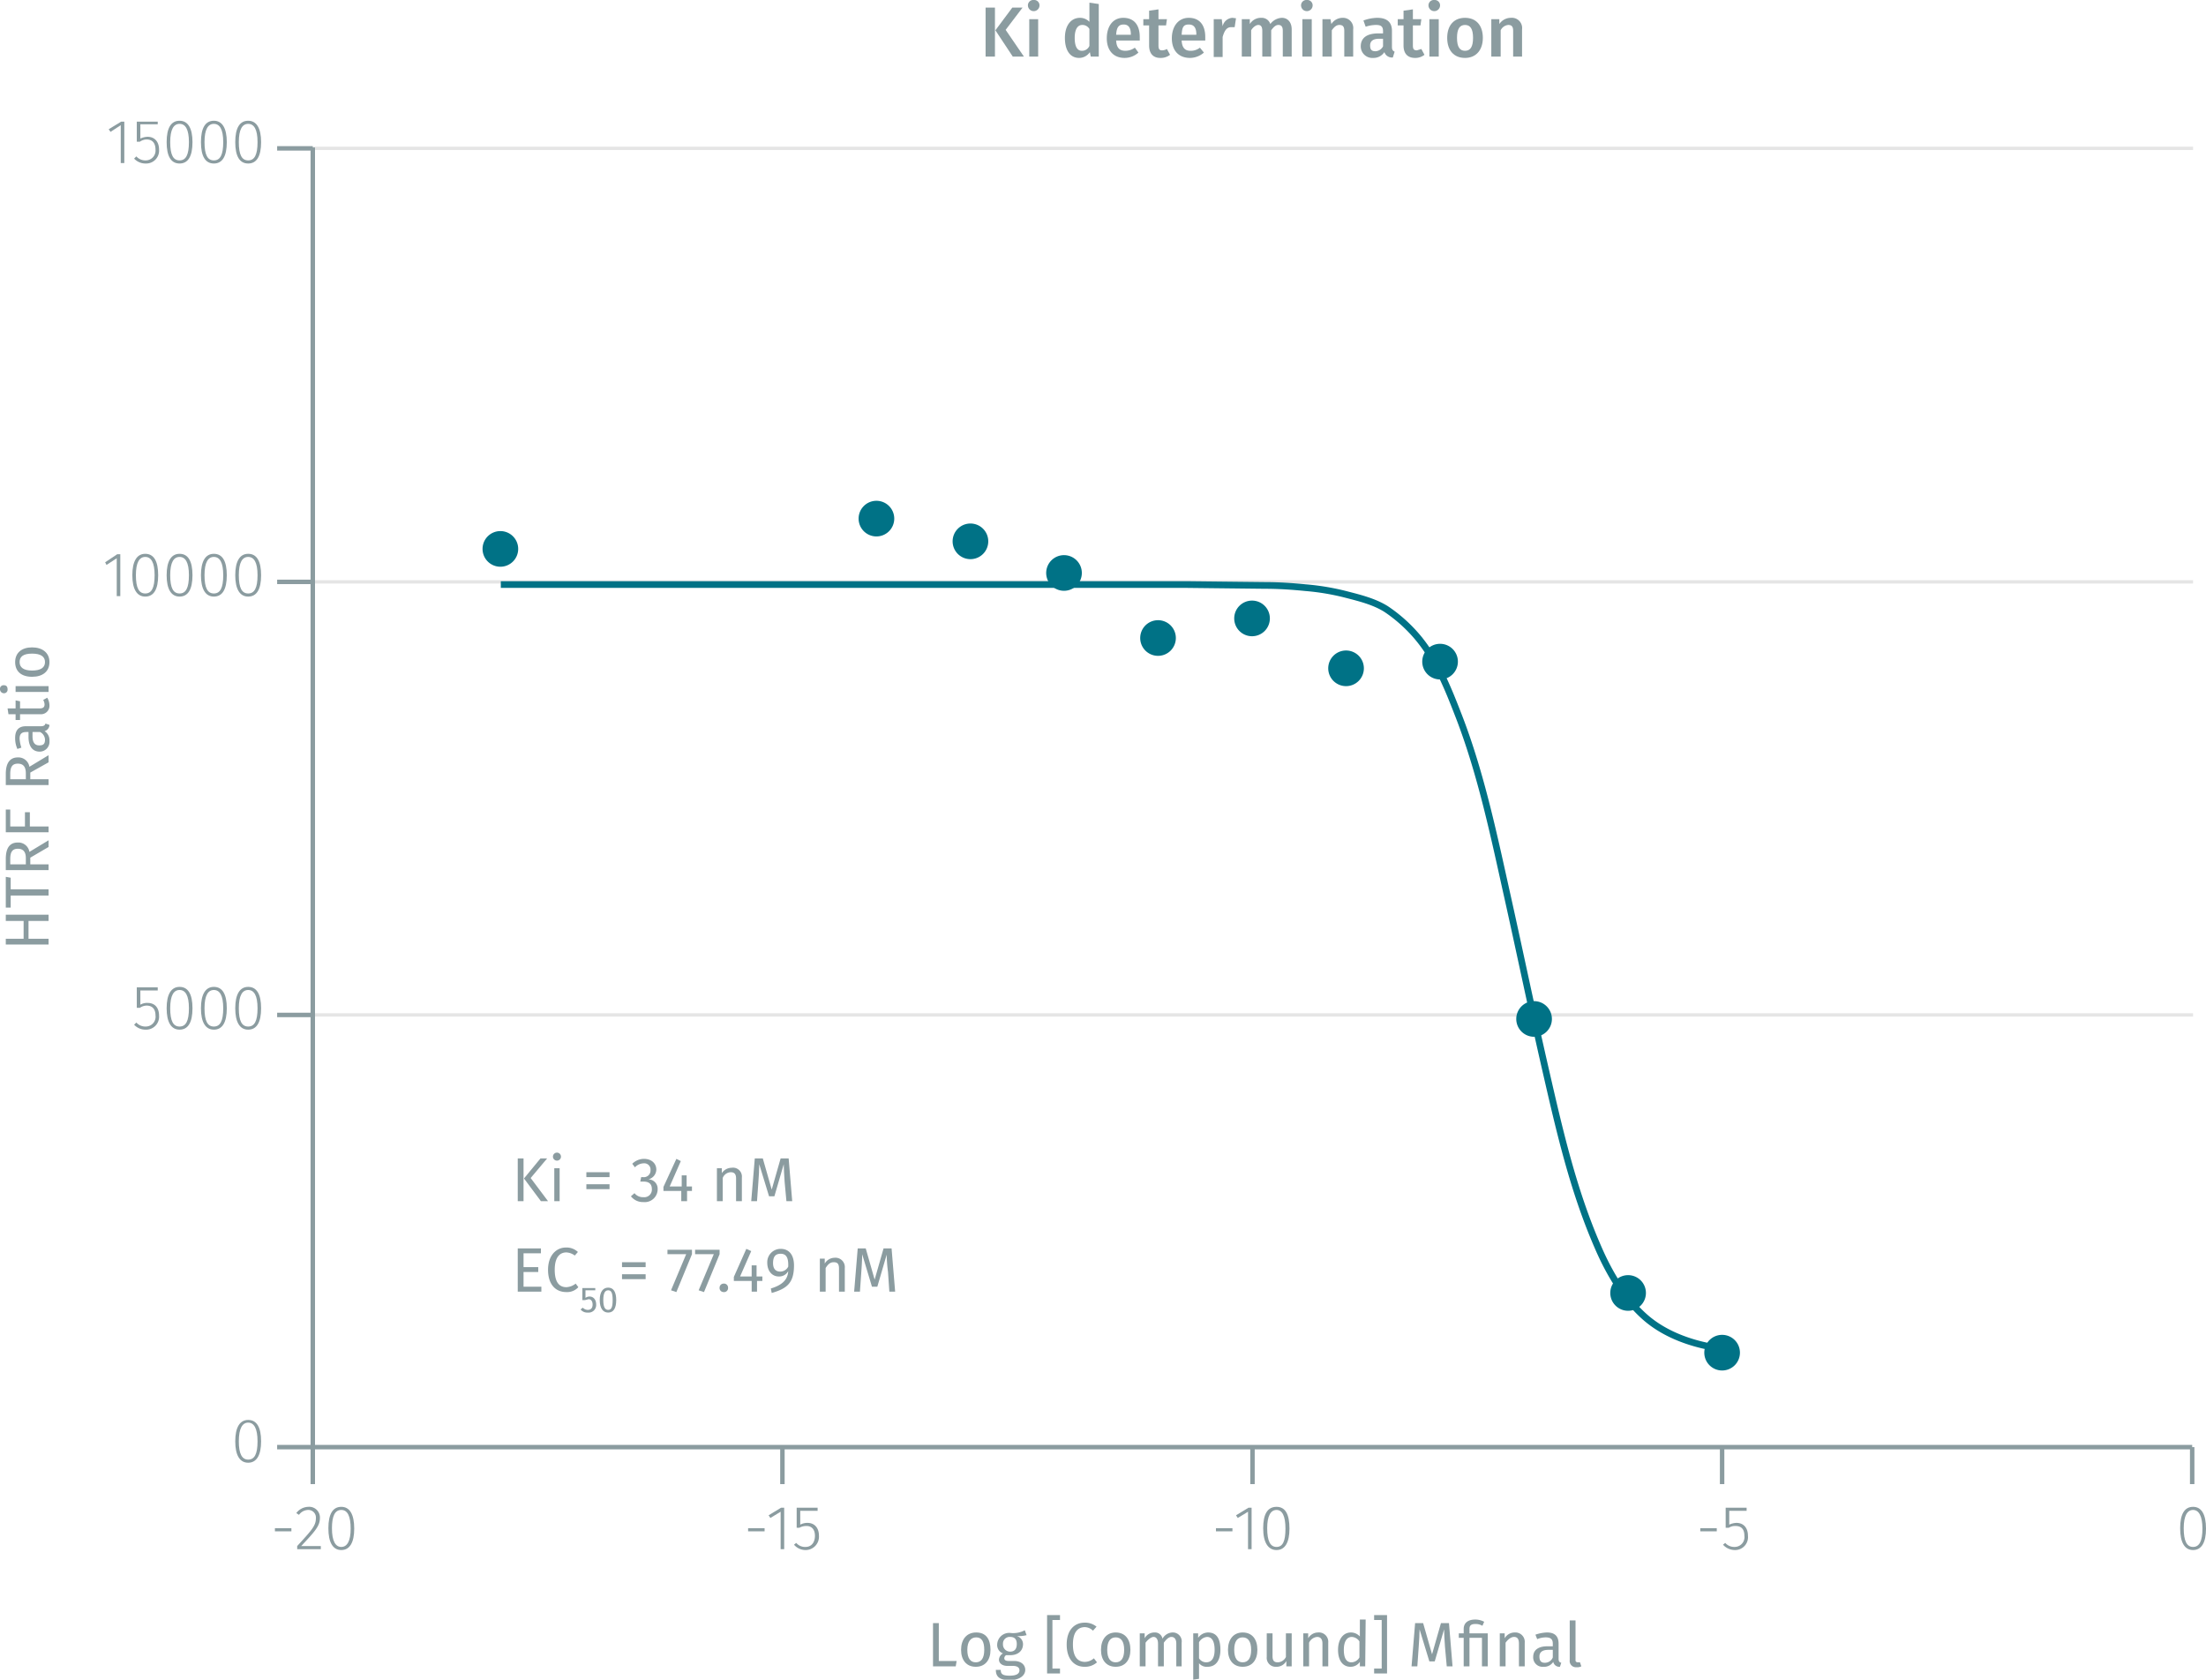 <svg xmlns="http://www.w3.org/2000/svg" xmlns:xlink="http://www.w3.org/1999/xlink" viewBox="0 0 495.1 377"><defs><symbol id="_1-deep-blue-circle" data-name="1-deep-blue-circle" viewBox="0 0 8 8"><path d="M8,4A4,4,0,1,1,4,0,4,4,0,0,1,8,4" fill="#007286"/></symbol></defs><title>assay-validation_glucagon-gipr-labeled-cells-2</title><line x1="70.2" y1="227.8" x2="492.2" y2="227.8" fill="none" stroke="#e5e5e5" stroke-miterlimit="10" stroke-width="0.75"/><line x1="70.2" y1="130.6" x2="492.2" y2="130.6" fill="none" stroke="#e5e5e5" stroke-miterlimit="10" stroke-width="0.75"/><line x1="70.2" y1="33.3" x2="492.2" y2="33.3" fill="none" stroke="#e5e5e5" stroke-miterlimit="10" stroke-width="0.75"/><g style="isolation:isolate"><path d="M222.1,13.5V2.5h2.1v11Zm8.6,0h-2.5l-3.9-5.9,3.8-5.1h2.3l-3.8,5Z" transform="translate(-0.9 -0.8)" fill="#8b9ca0"/><path d="M234.2,2a1.3,1.3,0,0,1-1.3,1.3A1.3,1.3,0,0,1,231.6,2,1.2,1.2,0,0,1,232.9.8,1.2,1.2,0,0,1,234.2,2Zm-2.3,11.5V5.1h2v8.4Z" transform="translate(-0.9 -0.8)" fill="#8b9ca0"/><path d="M247.5,13.5h-1.8l-.2-1a2.9,2.9,0,0,1-2.4,1.3c-2.1,0-3.2-1.8-3.2-4.5s1.3-4.5,3.4-4.5a2.9,2.9,0,0,1,2.1.9V1.4l2.1.3Zm-2.1-2.4V7.3a1.8,1.8,0,0,0-1.6-.9c-1,0-1.7.9-1.7,2.9s.6,2.9,1.6,2.9A1.8,1.8,0,0,0,245.4,11.1Z" transform="translate(-0.9 -0.8)" fill="#8b9ca0"/><path d="M256.7,9.9h-5.3c.1,1.8.9,2.3,2.1,2.3a3.7,3.7,0,0,0,2.1-.7l.8,1.1a4.6,4.6,0,0,1-3.1,1.2c-2.6,0-4-1.8-4-4.4s1.3-4.6,3.7-4.6,3.7,1.6,3.7,4.3Zm-2-1.4c0-1.4-.5-2.2-1.6-2.2s-1.6.6-1.7,2.3h3.3Z" transform="translate(-0.9 -0.8)" fill="#8b9ca0"/><path d="M261.3,13.8c-1.6,0-2.5-1-2.5-2.8V6.5h-1.3V5.1h1.3V3.2l2.1-.3V5.1h1.9l-.2,1.4h-1.7V11c0,.8.2,1.1.8,1.1a2.3,2.3,0,0,0,1.1-.3l.7,1.3A3.4,3.4,0,0,1,261.3,13.8Z" transform="translate(-0.9 -0.8)" fill="#8b9ca0"/><path d="M271.4,9.9h-5.3c.1,1.8.9,2.3,2,2.3a3.3,3.3,0,0,0,2.1-.7l.9,1.1a4.8,4.8,0,0,1-3.1,1.2c-2.7,0-4.1-1.8-4.1-4.4s1.4-4.6,3.8-4.6,3.7,1.6,3.7,4.3Zm-2-1.4c0-1.4-.5-2.2-1.7-2.2s-1.5.6-1.6,2.3h3.3Z" transform="translate(-0.9 -0.8)" fill="#8b9ca0"/><path d="M278.3,4.9l-.3,2h-.8c-1,0-1.5.8-1.9,2.2v4.5h-2V5.1h1.8l.2,1.6a2.4,2.4,0,0,1,2.2-1.9Z" transform="translate(-0.9 -0.8)" fill="#8b9ca0"/><path d="M290.8,7.4v6.1h-2V7.7c0-1-.4-1.3-1-1.3s-1.1.5-1.6,1.2v5.9h-2V7.7c0-1-.4-1.3-.9-1.3s-1.2.5-1.6,1.2v5.9h-2.1V5.1h1.8V6.2A2.9,2.9,0,0,1,284,4.8a2,2,0,0,1,2,1.4,3.4,3.4,0,0,1,2.6-1.4C289.9,4.8,290.8,5.8,290.8,7.4Z" transform="translate(-0.9 -0.8)" fill="#8b9ca0"/><path d="M295.5,2a1.3,1.3,0,0,1-1.3,1.3A1.3,1.3,0,0,1,292.9,2,1.2,1.2,0,0,1,294.2.8,1.2,1.2,0,0,1,295.5,2Zm-2.3,11.5V5.1h2.1v8.4Z" transform="translate(-0.9 -0.8)" fill="#8b9ca0"/><path d="M304.6,7.4v6.1h-2V7.7c0-1-.4-1.3-1.1-1.3s-1.2.5-1.7,1.2v5.9h-2.1V5.1h1.8l.2,1.1a3,3,0,0,1,2.5-1.4A2.3,2.3,0,0,1,304.6,7.4Z" transform="translate(-0.9 -0.8)" fill="#8b9ca0"/><path d="M313.9,12.4l-.4,1.3a1.8,1.8,0,0,1-1.9-1.2,2.9,2.9,0,0,1-2.5,1.3,2.6,2.6,0,0,1-2.8-2.6c0-1.9,1.4-2.9,3.9-2.9h1.1V7.8c0-1.1-.5-1.4-1.6-1.4a7.4,7.4,0,0,0-2.3.4l-.5-1.4a9.4,9.4,0,0,1,3.1-.6c2.3,0,3.3,1.1,3.3,2.9v3.6C313.3,12,313.5,12.2,313.9,12.4Zm-2.6-1.2V9.5h-.9c-1.3,0-2,.5-2,1.5s.4,1.3,1.2,1.3A2,2,0,0,0,311.3,11.2Z" transform="translate(-0.9 -0.8)" fill="#8b9ca0"/><path d="M318.5,13.8c-1.7,0-2.6-1-2.6-2.8V6.5h-1.3V5.1h1.3V3.2l2.1-.3V5.1h1.9l-.2,1.4H318V11c0,.8.2,1.1.9,1.1l1-.3.7,1.3A3.3,3.3,0,0,1,318.5,13.8Z" transform="translate(-0.9 -0.8)" fill="#8b9ca0"/><path d="M324.1,2a1.3,1.3,0,0,1-1.3,1.3A1.3,1.3,0,0,1,321.5,2,1.2,1.2,0,0,1,322.8.8,1.2,1.2,0,0,1,324.1,2Zm-2.4,11.5V5.1h2.1v8.4Z" transform="translate(-0.9 -0.8)" fill="#8b9ca0"/><path d="M333.7,9.3c0,2.7-1.5,4.5-4,4.5s-4-1.7-4-4.5,1.5-4.5,4-4.5S333.7,6.5,333.7,9.3Zm-5.8,0c0,2,.6,2.9,1.8,2.9s1.8-.9,1.8-2.9-.6-2.9-1.8-2.9S327.9,7.3,327.9,9.3Z" transform="translate(-0.9 -0.8)" fill="#8b9ca0"/><path d="M342.5,7.4v6.1h-2V7.7c0-1-.4-1.3-1.1-1.3a2.1,2.1,0,0,0-1.7,1.2v5.9h-2.1V5.1h1.8V6.2a3.1,3.1,0,0,1,2.6-1.4A2.3,2.3,0,0,1,342.5,7.4Z" transform="translate(-0.9 -0.8)" fill="#8b9ca0"/></g><line x1="70.2" y1="324.8" x2="492" y2="324.8" fill="none" stroke="#8b9ca0" stroke-miterlimit="10"/><line x1="70.2" y1="324.8" x2="70.2" y2="333.1" fill="none" stroke="#8b9ca0" stroke-miterlimit="10"/><g style="isolation:isolate"><path d="M66.3,343.8v.7H62.6v-.7Z" transform="translate(-0.9 -0.8)" fill="#8b9ca0"/><path d="M72.7,341.5c0,1.8-1.1,3-4.2,6.3h4.4v.7H67.6v-.7c3.4-3.7,4.2-4.6,4.2-6.3a1.7,1.7,0,0,0-1.7-1.8,2.6,2.6,0,0,0-2.1,1.1l-.6-.4a3.5,3.5,0,0,1,2.7-1.4A2.4,2.4,0,0,1,72.7,341.5Z" transform="translate(-0.9 -0.8)" fill="#8b9ca0"/><path d="M80.4,343.9c0,3.1-1,4.8-2.9,4.8s-2.9-1.7-2.9-4.9,1-4.8,2.9-4.8S80.4,340.7,80.4,343.9Zm-5-.1c0,2.9.8,4.2,2.1,4.2s2.1-1.3,2.1-4.1-.7-4.2-2.1-4.2S75.4,341,75.4,343.8Z" transform="translate(-0.9 -0.8)" fill="#8b9ca0"/></g><line x1="175.6" y1="324.8" x2="175.6" y2="333.1" fill="none" stroke="#8b9ca0" stroke-miterlimit="10"/><g style="isolation:isolate"><path d="M172.5,343.8v.7h-3.7v-.7Z" transform="translate(-0.9 -0.8)" fill="#8b9ca0"/><path d="M176.1,348.5v-8.4l-2.3,1.4-.4-.6,2.8-1.7h.7v9.3Z" transform="translate(-0.9 -0.8)" fill="#8b9ca0"/><path d="M180.5,339.9V343a3.4,3.4,0,0,1,1.6-.4c1.6,0,2.6,1.1,2.6,2.9a3,3,0,0,1-3,3.2,3.4,3.4,0,0,1-2.6-1.2l.5-.4a2.6,2.6,0,0,0,2.1.9c1.3,0,2.1-1,2.1-2.5s-.8-2.2-1.9-2.2a3.2,3.2,0,0,0-1.6.4h-.6v-4.5h4.7v.7Z" transform="translate(-0.9 -0.8)" fill="#8b9ca0"/></g><line x1="281.1" y1="324.8" x2="281.1" y2="333.1" fill="none" stroke="#8b9ca0" stroke-miterlimit="10"/><g style="isolation:isolate"><path d="M277.5,343.8v.7h-3.7v-.7Z" transform="translate(-0.9 -0.8)" fill="#8b9ca0"/><path d="M281,348.5v-8.4l-2.3,1.4-.4-.6,2.8-1.7h.7v9.3Z" transform="translate(-0.9 -0.8)" fill="#8b9ca0"/><path d="M290.3,343.9c0,3.1-1,4.8-2.9,4.8s-3-1.7-3-4.9,1-4.8,3-4.8S290.3,340.7,290.3,343.9Zm-5-.1c0,2.9.7,4.2,2.1,4.2s2-1.3,2-4.1-.7-4.2-2-4.2S285.3,341,285.3,343.8Z" transform="translate(-0.9 -0.8)" fill="#8b9ca0"/></g><line x1="386.5" y1="324.8" x2="386.5" y2="333.1" fill="none" stroke="#8b9ca0" stroke-miterlimit="10"/><g style="isolation:isolate"><path d="M386.2,343.8v.7h-3.7v-.7Z" transform="translate(-0.9 -0.8)" fill="#8b9ca0"/><path d="M389,339.9V343a4.2,4.2,0,0,1,1.6-.4c1.6,0,2.6,1.1,2.6,2.9a2.9,2.9,0,0,1-3,3.2,3.6,3.6,0,0,1-2.6-1.2l.5-.4a2.7,2.7,0,0,0,2.1.9,2.2,2.2,0,0,0,2.2-2.5c0-1.6-.8-2.2-2-2.2a2.6,2.6,0,0,0-1.5.4h-.7v-4.5h4.7v.7Z" transform="translate(-0.9 -0.8)" fill="#8b9ca0"/></g><line x1="492" y1="324.8" x2="492" y2="333.1" fill="none" stroke="#8b9ca0" stroke-miterlimit="10"/><g style="isolation:isolate"><path d="M496,343.9c0,3.1-1,4.8-2.9,4.8s-2.9-1.7-2.9-4.9,1-4.8,2.9-4.8S496,340.7,496,343.9Zm-5-.1c0,2.9.7,4.2,2.1,4.2s2.1-1.3,2.1-4.1-.8-4.2-2.1-4.2S491,341,491,343.8Z" transform="translate(-0.9 -0.8)" fill="#8b9ca0"/></g><line x1="70.2" y1="324.8" x2="70.2" y2="33.1" fill="none" stroke="#8b9ca0" stroke-miterlimit="10"/><line x1="70.2" y1="324.8" x2="62.2" y2="324.8" fill="none" stroke="#8b9ca0" stroke-miterlimit="10"/><g style="isolation:isolate"><path d="M59.5,324.3c0,3.1-1,4.8-2.9,4.8s-2.9-1.7-2.9-4.8,1-4.8,2.9-4.8S59.5,321.1,59.5,324.3Zm-5,0c0,2.8.7,4.1,2.1,4.1s2.1-1.2,2.1-4.1-.8-4.2-2.1-4.2S54.5,321.4,54.5,324.3Z" transform="translate(-0.9 -0.8)" fill="#8b9ca0"/></g><line x1="70.2" y1="227.8" x2="62.2" y2="227.8" fill="none" stroke="#8b9ca0" stroke-miterlimit="10"/><g style="isolation:isolate"><path d="M32.4,223.1v3.2a2.9,2.9,0,0,1,1.6-.4c1.6,0,2.6,1,2.6,2.9a2.9,2.9,0,0,1-3,3.1,3.5,3.5,0,0,1-2.6-1.1l.5-.5a2.7,2.7,0,0,0,2.1.9,2.2,2.2,0,0,0,2.2-2.5c0-1.5-.8-2.2-2-2.2a2.7,2.7,0,0,0-1.5.5h-.7v-4.6h4.7v.7Z" transform="translate(-0.9 -0.8)" fill="#8b9ca0"/><path d="M44.1,227.1c0,3.2-1,4.8-2.9,4.8s-2.9-1.7-2.9-4.8,1-4.8,2.9-4.8S44.1,223.9,44.1,227.1Zm-5,0c0,2.9.7,4.1,2.1,4.1s2.1-1.2,2.1-4.1-.8-4.1-2.1-4.1S39.1,224.2,39.1,227.1Z" transform="translate(-0.9 -0.8)" fill="#8b9ca0"/><path d="M51.8,227.1c0,3.2-1,4.8-2.9,4.8s-2.9-1.7-2.9-4.8,1-4.8,2.9-4.8S51.8,223.9,51.8,227.1Zm-5,0c0,2.9.7,4.1,2.1,4.1S51,230,51,227.1s-.8-4.1-2.1-4.1S46.8,224.2,46.8,227.1Z" transform="translate(-0.9 -0.8)" fill="#8b9ca0"/><path d="M59.5,227.1c0,3.2-1,4.8-2.9,4.8s-2.9-1.7-2.9-4.8,1-4.8,2.9-4.8S59.5,223.9,59.5,227.1Zm-5,0c0,2.9.7,4.1,2.1,4.1s2.1-1.2,2.1-4.1-.8-4.1-2.1-4.1S54.5,224.2,54.5,227.1Z" transform="translate(-0.9 -0.8)" fill="#8b9ca0"/></g><line x1="70.2" y1="130.6" x2="62.2" y2="130.6" fill="none" stroke="#8b9ca0" stroke-miterlimit="10"/><g style="isolation:isolate"><path d="M27.1,134.6v-8.5l-2.3,1.5-.3-.6,2.7-1.8h.7v9.4Z" transform="translate(-0.9 -0.8)" fill="#8b9ca0"/><path d="M36.4,129.9c0,3.2-1,4.8-2.9,4.8s-2.9-1.7-2.9-4.8,1-4.8,2.9-4.8S36.4,126.7,36.4,129.9Zm-5,0c0,2.9.7,4.1,2.1,4.1s2.1-1.2,2.1-4.1-.8-4.1-2.1-4.1S31.4,127,31.4,129.9Z" transform="translate(-0.9 -0.8)" fill="#8b9ca0"/><path d="M44.1,129.9c0,3.2-1,4.8-2.9,4.8s-2.9-1.7-2.9-4.8,1-4.8,2.9-4.8S44.1,126.7,44.1,129.9Zm-5,0c0,2.9.7,4.1,2.1,4.1s2.1-1.2,2.1-4.1-.8-4.1-2.1-4.1S39.1,127,39.1,129.9Z" transform="translate(-0.9 -0.8)" fill="#8b9ca0"/><path d="M51.8,129.9c0,3.2-1,4.8-2.9,4.8S46,133,46,129.9s1-4.8,2.9-4.8S51.8,126.7,51.8,129.9Zm-5,0c0,2.9.7,4.1,2.1,4.1s2.1-1.2,2.1-4.1-.8-4.1-2.1-4.1S46.8,127,46.8,129.9Z" transform="translate(-0.9 -0.8)" fill="#8b9ca0"/><path d="M59.5,129.9c0,3.2-1,4.8-2.9,4.8s-2.9-1.7-2.9-4.8,1-4.8,2.9-4.8S59.5,126.7,59.5,129.9Zm-5,0c0,2.9.7,4.1,2.1,4.1s2.1-1.2,2.1-4.1-.8-4.1-2.1-4.1S54.5,127,54.5,129.9Z" transform="translate(-0.9 -0.8)" fill="#8b9ca0"/></g><line x1="70.2" y1="33.3" x2="62.2" y2="33.3" fill="none" stroke="#8b9ca0" stroke-miterlimit="10"/><g style="isolation:isolate"><path d="M28,37.4V28.9l-2.3,1.5-.4-.6,2.8-1.7h.7v9.3Z" transform="translate(-0.9 -0.8)" fill="#8b9ca0"/><path d="M32.4,28.7v3.2a4.2,4.2,0,0,1,1.6-.4c1.6,0,2.6,1.1,2.6,2.9a2.9,2.9,0,0,1-3,3.1A3.5,3.5,0,0,1,31,36.4l.5-.5a2.7,2.7,0,0,0,2.1.9,2.2,2.2,0,0,0,2.2-2.4c0-1.6-.8-2.3-2-2.3a2.7,2.7,0,0,0-1.5.5h-.7V28.1h4.7v.6Z" transform="translate(-0.9 -0.8)" fill="#8b9ca0"/><path d="M44.1,32.7c0,3.2-1,4.8-2.9,4.8s-2.9-1.6-2.9-4.8,1-4.8,2.9-4.8S44.1,29.6,44.1,32.7Zm-5,0c0,2.9.7,4.1,2.1,4.1s2.1-1.2,2.1-4.1-.8-4.1-2.1-4.1S39.1,29.8,39.1,32.7Z" transform="translate(-0.9 -0.8)" fill="#8b9ca0"/><path d="M51.8,32.7c0,3.2-1,4.8-2.9,4.8S46,35.9,46,32.7s1-4.8,2.9-4.8S51.8,29.6,51.8,32.7Zm-5,0c0,2.9.7,4.1,2.1,4.1S51,35.6,51,32.7s-.8-4.1-2.1-4.1S46.8,29.8,46.8,32.7Z" transform="translate(-0.9 -0.8)" fill="#8b9ca0"/><path d="M59.5,32.7c0,3.2-1,4.8-2.9,4.8s-2.9-1.6-2.9-4.8,1-4.8,2.9-4.8S59.5,29.6,59.5,32.7Zm-5,0c0,2.9.7,4.1,2.1,4.1s2.1-1.2,2.1-4.1-.8-4.1-2.1-4.1S54.5,29.8,54.5,32.7Z" transform="translate(-0.9 -0.8)" fill="#8b9ca0"/></g><path d="M387.4,303.5c-6.1-.8-12.5-2.9-17.2-7s-8.2-10-10.8-16.1c-5.5-12.7-8.5-25.9-11.6-39.4s-5.7-26.1-8.6-39.1-5.8-27.1-10.8-40.1c-2.4-6.2-4.9-12.6-9.2-17.8a33.9,33.9,0,0,0-7.2-6.5c-2.7-1.7-6-2.5-9.1-3.3a54.5,54.5,0,0,0-9-1.5c-3-.3-6-.5-9-.5l-17.8-.2H113.3" transform="translate(-0.9 -0.8)" fill="none" stroke="#007286" stroke-miterlimit="10" stroke-width="1.5"/><g style="isolation:isolate"><path d="M117.1,270.4v-9.6h1.3v9.6Zm6.8,0h-1.6l-3.8-5.1,3.7-4.5h1.5l-3.7,4.4Z" transform="translate(-0.9 -0.8)" fill="#8b9ca0"/><path d="M126.8,260.4a.9.9,0,0,1-1.8,0,.9.9,0,0,1,1.8,0Zm-1.5,10V263h1.2v7.4Z" transform="translate(-0.9 -0.8)" fill="#8b9ca0"/><path d="M137.7,263.9V265h-5.2v-1.1Zm0,2.7v1.1h-5.2v-1.1Z" transform="translate(-0.9 -0.8)" fill="#8b9ca0"/><path d="M148.2,263.3a2.3,2.3,0,0,1-1.8,2.2,2.1,2.1,0,0,1,2.1,2.2,2.9,2.9,0,0,1-3.2,2.9,3.4,3.4,0,0,1-2.8-1.3l.8-.7a2.4,2.4,0,0,0,2,.9,1.7,1.7,0,0,0,1.9-1.8c0-1.3-.8-1.7-1.9-1.7h-.7l.2-1h.4a1.5,1.5,0,0,0,1.7-1.6,1.4,1.4,0,0,0-1.5-1.5,2.8,2.8,0,0,0-2,.9l-.6-.8a3.8,3.8,0,0,1,2.6-1.1C147.2,260.9,148.2,262,148.2,263.3Z" transform="translate(-0.9 -0.8)" fill="#8b9ca0"/><path d="M155.1,268.1v2.3h-1.3v-2.3h-4v-.9l2.9-6.3,1,.5-2.5,5.7h2.7v-2.5h1.1v2.5h1.2v1Z" transform="translate(-0.9 -0.8)" fill="#8b9ca0"/><path d="M167.4,265.1v5.3h-1.3v-5.1c0-1.1-.5-1.4-1.2-1.4a2,2,0,0,0-1.8,1.3v5.2h-1.3V263h1.1v1.1a2.7,2.7,0,0,1,2.2-1.2A2,2,0,0,1,167.4,265.1Z" transform="translate(-0.9 -0.8)" fill="#8b9ca0"/><path d="M177.4,270.4l-.4-4.3c-.1-1.5-.2-3.2-.2-4l-2.1,7.2h-1.2l-2.2-7.2c0,1.2-.1,2.7-.2,4.1l-.3,4.2h-1.3l.8-9.6h1.8l2,7,2-7h1.8l.8,9.6Z" transform="translate(-0.9 -0.8)" fill="#8b9ca0"/></g><g style="isolation:isolate"><path d="M118.4,282.1v3.1h3.3v1.1h-3.3v3.3h4v1.1h-5.3V281h5.2v1.1Z" transform="translate(-0.9 -0.8)" fill="#8b9ca0"/><path d="M130.6,281.8l-.7.8a3.4,3.4,0,0,0-1.9-.7c-1.4,0-2.6,1-2.6,3.9s1.1,3.9,2.6,3.9a3.6,3.6,0,0,0,2.1-.8l.6.8a3.4,3.4,0,0,1-2.7,1.1c-2.4,0-4.1-1.7-4.1-5s1.9-5,4-5A3.7,3.7,0,0,1,130.6,281.8Z" transform="translate(-0.9 -0.8)" fill="#8b9ca0"/></g><g style="isolation:isolate"><path d="M132.3,290.4v1.7a1.6,1.6,0,0,1,.9-.3c.9,0,1.5.7,1.5,1.8a1.7,1.7,0,0,1-1.9,1.8,1.9,1.9,0,0,1-1.6-.7l.5-.4a1.6,1.6,0,0,0,1.1.5c.7,0,1.1-.4,1.1-1.2s-.4-1.2-.9-1.2l-.8.2h-.6v-2.7h2.9v.5Z" transform="translate(-0.9 -0.8)" fill="#8b9ca0"/><path d="M139.2,292.6c0,1.8-.6,2.8-1.8,2.8s-1.9-1-1.9-2.8.7-2.8,1.9-2.8S139.2,290.8,139.2,292.6Zm-2.9,0c0,1.6.4,2.2,1.1,2.2s1-.6,1-2.2-.3-2.2-1-2.2S136.3,291,136.3,292.6Z" transform="translate(-0.9 -0.8)" fill="#8b9ca0"/></g><g style="isolation:isolate"><path d="M145.8,284.1v1.1h-5.3v-1.1Zm0,2.7v1.1h-5.3v-1.1Z" transform="translate(-0.9 -0.8)" fill="#8b9ca0"/><path d="M152.7,290.8l-1.2-.4,3.4-8.1h-4.2v-1h5.5v1Z" transform="translate(-0.9 -0.8)" fill="#8b9ca0"/><path d="M158.9,290.8l-1.2-.4,3.4-8.1h-4.2v-1h5.5v1Z" transform="translate(-0.9 -0.8)" fill="#8b9ca0"/><path d="M164.3,289.8a.9.9,0,0,1-1,1,.9.9,0,0,1-.9-1,.9.9,0,0,1,.9-.9A.9.9,0,0,1,164.3,289.8Z" transform="translate(-0.9 -0.8)" fill="#8b9ca0"/><path d="M170.8,288.3v2.4h-1.2v-2.4h-4v-.9l2.8-6.3,1.1.5-2.5,5.7h2.6v-2.5h1.1v2.5h1.3v1Z" transform="translate(-0.9 -0.8)" fill="#8b9ca0"/><path d="M179.1,284.8c0,3.9-1.5,5.2-5,6.2l-.2-1c2.3-.7,3.8-1.8,3.9-3.9a2.3,2.3,0,0,1-2.1,1.2c-1.5,0-2.6-1.2-2.6-3.1a3,3,0,0,1,3-3.1C178.1,281.1,179.1,282.6,179.1,284.8Zm-1.3.3c.1-2.1-.5-2.9-1.7-2.9s-1.7.7-1.7,2.1.7,1.9,1.6,1.9A2,2,0,0,0,177.8,285.1Z" transform="translate(-0.9 -0.8)" fill="#8b9ca0"/><path d="M190.5,285.4v5.3h-1.3v-5.2c0-1.1-.4-1.4-1.2-1.4s-1.3.5-1.8,1.3v5.3h-1.3v-7.4H186v1.1a2.6,2.6,0,0,1,2.2-1.3A2.1,2.1,0,0,1,190.5,285.4Z" transform="translate(-0.9 -0.8)" fill="#8b9ca0"/><path d="M200.5,290.7l-.3-4.4a34.4,34.4,0,0,1-.3-3.9l-2.1,7.2h-1.2l-2.2-7.3c0,1.2-.1,2.7-.2,4.1l-.3,4.3h-1.3l.8-9.7h1.8l2,7,2-7H201l.8,9.7Z" transform="translate(-0.9 -0.8)" fill="#8b9ca0"/></g><g style="isolation:isolate"><path d="M215.6,373.6l-.2,1.2h-5.1v-9.7h1.3v8.5Z" transform="translate(-0.9 -0.8)" fill="#8b9ca0"/><path d="M223.2,371.1c0,2.3-1.2,3.8-3.3,3.8s-3.3-1.5-3.3-3.8,1.2-3.9,3.4-3.9S223.2,368.7,223.2,371.1Zm-5.2,0c0,1.9.7,2.8,1.9,2.8s1.9-.9,1.9-2.8-.6-2.8-1.8-2.8S218,369.2,218,371.1Z" transform="translate(-0.9 -0.8)" fill="#8b9ca0"/><path d="M229.1,368a1.9,1.9,0,0,1,1.4,1.8c0,1.5-1.1,2.5-2.9,2.5h-.9a.8.8,0,0,0-.4.7c0,.3.2.6,1,.6h1.2c1.5,0,2.5.8,2.5,2s-1.2,2.3-3.5,2.3-3.1-.8-3.1-2.3h1.1c0,.9.4,1.3,2,1.3s2.2-.5,2.2-1.2-.6-1-1.5-1H227c-1.3,0-1.9-.7-1.9-1.4a1.7,1.7,0,0,1,.9-1.4,2,2,0,0,1-1.3-2,2.7,2.7,0,0,1,2.9-2.6,5.5,5.5,0,0,0,3.3-.6l.4,1.1A6.9,6.9,0,0,1,229.1,368Zm-3.1,1.8a1.6,1.6,0,0,0,1.6,1.7c1,0,1.5-.6,1.5-1.7s-.5-1.6-1.5-1.6A1.5,1.5,0,0,0,226,369.8Z" transform="translate(-0.9 -0.8)" fill="#8b9ca0"/><path d="M237.1,364.4v10.9h1.7v1.1h-2.9V363.3h2.9v1.1Z" transform="translate(-0.9 -0.8)" fill="#8b9ca0"/><path d="M247,365.9l-.8.9a2.7,2.7,0,0,0-1.8-.8c-1.5,0-2.7,1-2.7,3.9s1.2,3.9,2.7,3.9a3.1,3.1,0,0,0,2-.8l.7.9a4,4,0,0,1-2.8,1c-2.3,0-4-1.7-4-5s1.8-4.9,4-4.9A4,4,0,0,1,247,365.9Z" transform="translate(-0.9 -0.8)" fill="#8b9ca0"/><path d="M254.6,371.1c0,2.3-1.2,3.8-3.3,3.8s-3.3-1.5-3.3-3.8,1.2-3.9,3.3-3.9S254.6,368.7,254.6,371.1Zm-5.2,0c0,1.9.7,2.8,1.9,2.8s1.9-.9,1.9-2.8-.7-2.8-1.9-2.8S249.4,369.2,249.4,371.1Z" transform="translate(-0.9 -0.8)" fill="#8b9ca0"/><path d="M266.1,369.5v5.3h-1.2v-5.1c0-1.1-.5-1.5-1.1-1.5s-1.2.6-1.7,1.3v5.3h-1.3v-5.1c0-1.1-.5-1.5-1-1.5s-1.3.6-1.8,1.3v5.3h-1.3v-7.4h1.1v1.1a2.5,2.5,0,0,1,2.2-1.3,1.7,1.7,0,0,1,1.8,1.4,2.7,2.7,0,0,1,2.2-1.4A2,2,0,0,1,266.1,369.5Z" transform="translate(-0.9 -0.8)" fill="#8b9ca0"/><path d="M274.8,371.1c0,2.2-.9,3.8-2.9,3.8a2.2,2.2,0,0,1-1.9-.8v3.5l-1.3.2V367.4h1.1v1a2.8,2.8,0,0,1,2.2-1.2C274.1,367.2,274.8,368.8,274.8,371.1Zm-1.3,0c0-1.9-.6-2.9-1.7-2.9a2.3,2.3,0,0,0-1.8,1.2V373a1.9,1.9,0,0,0,1.6.9C272.8,373.9,273.5,373,273.5,371.1Z" transform="translate(-0.9 -0.8)" fill="#8b9ca0"/><path d="M283.1,371.1c0,2.3-1.2,3.8-3.3,3.8s-3.3-1.5-3.3-3.8,1.2-3.9,3.3-3.9S283.1,368.7,283.1,371.1Zm-5.2,0c0,1.9.7,2.8,1.9,2.8s1.9-.9,1.9-2.8-.7-2.8-1.9-2.8S277.9,369.2,277.9,371.1Z" transform="translate(-0.9 -0.8)" fill="#8b9ca0"/><path d="M289.6,374.8v-1.2a2.5,2.5,0,0,1-2.3,1.3,2,2,0,0,1-2.1-2.2v-5.3h1.3v5.1c0,1.1.4,1.4,1.2,1.4a2.1,2.1,0,0,0,1.8-1.2v-5.3h1.3v7.4Z" transform="translate(-0.9 -0.8)" fill="#8b9ca0"/><path d="M299,369.5v5.3h-1.3v-5.1c0-1.1-.5-1.5-1.2-1.5a2.2,2.2,0,0,0-1.8,1.3v5.3h-1.3v-7.4h1.1v1.1a2.6,2.6,0,0,1,2.2-1.3A2.1,2.1,0,0,1,299,369.5Z" transform="translate(-0.9 -0.8)" fill="#8b9ca0"/><path d="M307.3,374.8h-1.2v-1a2.5,2.5,0,0,1-2.1,1.1c-1.8,0-2.8-1.5-2.8-3.8s1.1-3.9,2.9-3.9a2.7,2.7,0,0,1,2,.9v-3.8h1.3Zm-1.3-2v-3.6a2.2,2.2,0,0,0-1.7-1c-1.1,0-1.8,1-1.8,2.9s.6,2.8,1.7,2.8A2.1,2.1,0,0,0,306,372.8Z" transform="translate(-0.9 -0.8)" fill="#8b9ca0"/><path d="M309.3,376.4v-1.1H311V364.4h-1.7v-1.1h2.9v13.1Z" transform="translate(-0.9 -0.8)" fill="#8b9ca0"/><path d="M325.6,374.8l-.4-4.4c-.1-1.5-.2-3.1-.2-3.9l-2.1,7.2h-1.2l-2.2-7.2c0,1.1-.1,2.6-.2,4l-.3,4.3h-1.3l.8-9.7h1.8l2,7,2-7h1.8l.8,9.7Z" transform="translate(-0.9 -0.8)" fill="#8b9ca0"/><path d="M334,364.8l-.4.9a2.9,2.9,0,0,0-1.6-.4c-1,0-1.3.4-1.3,1.1v1h4.1v7.4h-1.3v-6.4h-2.8v6.4h-1.3v-6.4h-1.1v-1h1.1v-1c0-1.2.8-2.1,2.6-2.1A4.2,4.2,0,0,1,334,364.8Z" transform="translate(-0.9 -0.8)" fill="#8b9ca0"/><path d="M343.1,369.5v5.3h-1.3v-5.1c0-1.1-.4-1.5-1.1-1.5s-1.4.6-1.9,1.3v5.3h-1.3v-7.4h1.1v1.1a2.6,2.6,0,0,1,2.3-1.3A2.1,2.1,0,0,1,343.1,369.5Z" transform="translate(-0.9 -0.8)" fill="#8b9ca0"/><path d="M351.3,374l-.3.9a1.4,1.4,0,0,1-1.5-1.1,2.4,2.4,0,0,1-2.2,1.1,2.1,2.1,0,0,1-2.3-2.2c0-1.6,1.2-2.4,3.2-2.4h1.2v-.6c0-1-.5-1.4-1.6-1.4a5,5,0,0,0-1.9.4l-.4-1a8.5,8.5,0,0,1,2.6-.5c1.8,0,2.6.9,2.6,2.5v3.4C350.7,373.7,350.9,373.9,351.3,374Zm-1.9-1.2v-1.7h-1c-1.3,0-2,.5-2,1.5s.4,1.4,1.2,1.4A1.9,1.9,0,0,0,349.4,372.8Z" transform="translate(-0.9 -0.8)" fill="#8b9ca0"/><path d="M355,373.9h.5l.3.9a2,2,0,0,1-1.1.2,1.4,1.4,0,0,1-1.5-1.6v-8.9h1.3v9C354.5,373.7,354.7,373.9,355,373.9Z" transform="translate(-0.9 -0.8)" fill="#8b9ca0"/></g><g style="isolation:isolate"><path d="M7.3,211.5h4.5v1.3H2.2v-1.3h4v-4h-4v-1.4h9.6v1.4H7.3Z" transform="translate(-0.9 -0.8)" fill="#8b9ca0"/><path d="M3.3,200.4h8.5v1.4H3.3v2.7H2.2v-6.9l1.1.2Z" transform="translate(-0.9 -0.8)" fill="#8b9ca0"/><path d="M7.7,194.8h4.1v1.3H2.2v-2.5c0-2.5.9-3.7,2.7-3.7A2.5,2.5,0,0,1,7.5,192l4.3-2.6v1.5l-4.1,2.4Zm-2.8-3.5c-1.2,0-1.7.7-1.7,2.3v1.2H6.7v-1.4C6.7,192.1,6.2,191.3,4.9,191.3Z" transform="translate(-0.9 -0.8)" fill="#8b9ca0"/><path d="M3.2,186.3H6.5v-3.2H7.6v3.2h4.2v1.3H2.2v-5.1h1Z" transform="translate(-0.9 -0.8)" fill="#8b9ca0"/><path d="M7.7,175.7h4.1V177H2.2v-2.5c0-2.4.9-3.7,2.7-3.7a2.5,2.5,0,0,1,2.6,2.1l4.3-2.6v1.6l-4.1,2.3Zm-2.8-3.5c-1.2,0-1.7.7-1.7,2.3v1.2H6.7v-1.3C6.7,173,6.2,172.2,4.9,172.2Z" transform="translate(-0.9 -0.8)" fill="#8b9ca0"/><path d="M11.1,163.2l.9.3a1.5,1.5,0,0,1-1.1,1.4,2.4,2.4,0,0,1,1.1,2.2,2.2,2.2,0,0,1-2.2,2.4c-1.6,0-2.5-1.2-2.5-3.3v-1.1H6.8c-1.1,0-1.5.5-1.5,1.5a7.9,7.9,0,0,0,.4,2l-.9.3a5.9,5.9,0,0,1-.5-2.5c0-1.8.9-2.6,2.4-2.6h3.4C10.7,163.8,11,163.6,11.1,163.2Zm-1.2,1.9H8.2v1c0,1.3.5,2,1.5,2s1.3-.4,1.3-1.3A2,2,0,0,0,9.9,165.1Z" transform="translate(-0.9 -0.8)" fill="#8b9ca0"/><path d="M12,159.1a1.9,1.9,0,0,1-2.1,2H5.4v1.3h-1v-1.3H2.8l-.2-1.3H4.4V158l1,.2v1.6H9.8c.8,0,1.1-.3,1.1-.9a2.2,2.2,0,0,0-.3-1l.9-.5A3.4,3.4,0,0,1,12,159.1Z" transform="translate(-0.9 -0.8)" fill="#8b9ca0"/><path d="M1.8,154.6c.5,0,.8.3.8.9a.8.8,0,0,1-.8.9.9.9,0,0,1-.9-.9A.8.8,0,0,1,1.8,154.6Zm10,1.5H4.4v-1.3h7.4Z" transform="translate(-0.9 -0.8)" fill="#8b9ca0"/><path d="M8.1,146.1c2.3,0,3.9,1.2,3.9,3.3s-1.5,3.3-3.9,3.3-3.8-1.2-3.8-3.3S5.8,146.1,8.1,146.1Zm0,5.2c2,0,2.9-.7,2.9-1.9s-.9-1.9-2.9-1.9-2.8.7-2.8,1.9S6.2,151.3,8.1,151.3Z" transform="translate(-0.9 -0.8)" fill="#8b9ca0"/></g><use width="8" height="8" transform="translate(108.3 119.2)" xlink:href="#_1-deep-blue-circle"/><use width="8" height="8" transform="translate(192.7 112.4)" xlink:href="#_1-deep-blue-circle"/><use width="8" height="8" transform="translate(213.8 117.5)" xlink:href="#_1-deep-blue-circle"/><use width="8" height="8" transform="translate(234.8 124.6)" xlink:href="#_1-deep-blue-circle"/><use width="8" height="8" transform="translate(255.9 139.2)" xlink:href="#_1-deep-blue-circle"/><use width="8" height="8" transform="translate(277 134.8)" xlink:href="#_1-deep-blue-circle"/><use width="8" height="8" transform="translate(298.1 146)" xlink:href="#_1-deep-blue-circle"/><use width="8" height="8" transform="translate(319.2 144.5)" xlink:href="#_1-deep-blue-circle"/><use width="8" height="8" transform="translate(340.3 224.7)" xlink:href="#_1-deep-blue-circle"/><use width="8" height="8" transform="translate(361.4 286.2)" xlink:href="#_1-deep-blue-circle"/><use width="8" height="8" transform="translate(382.5 299.6)" xlink:href="#_1-deep-blue-circle"/></svg>